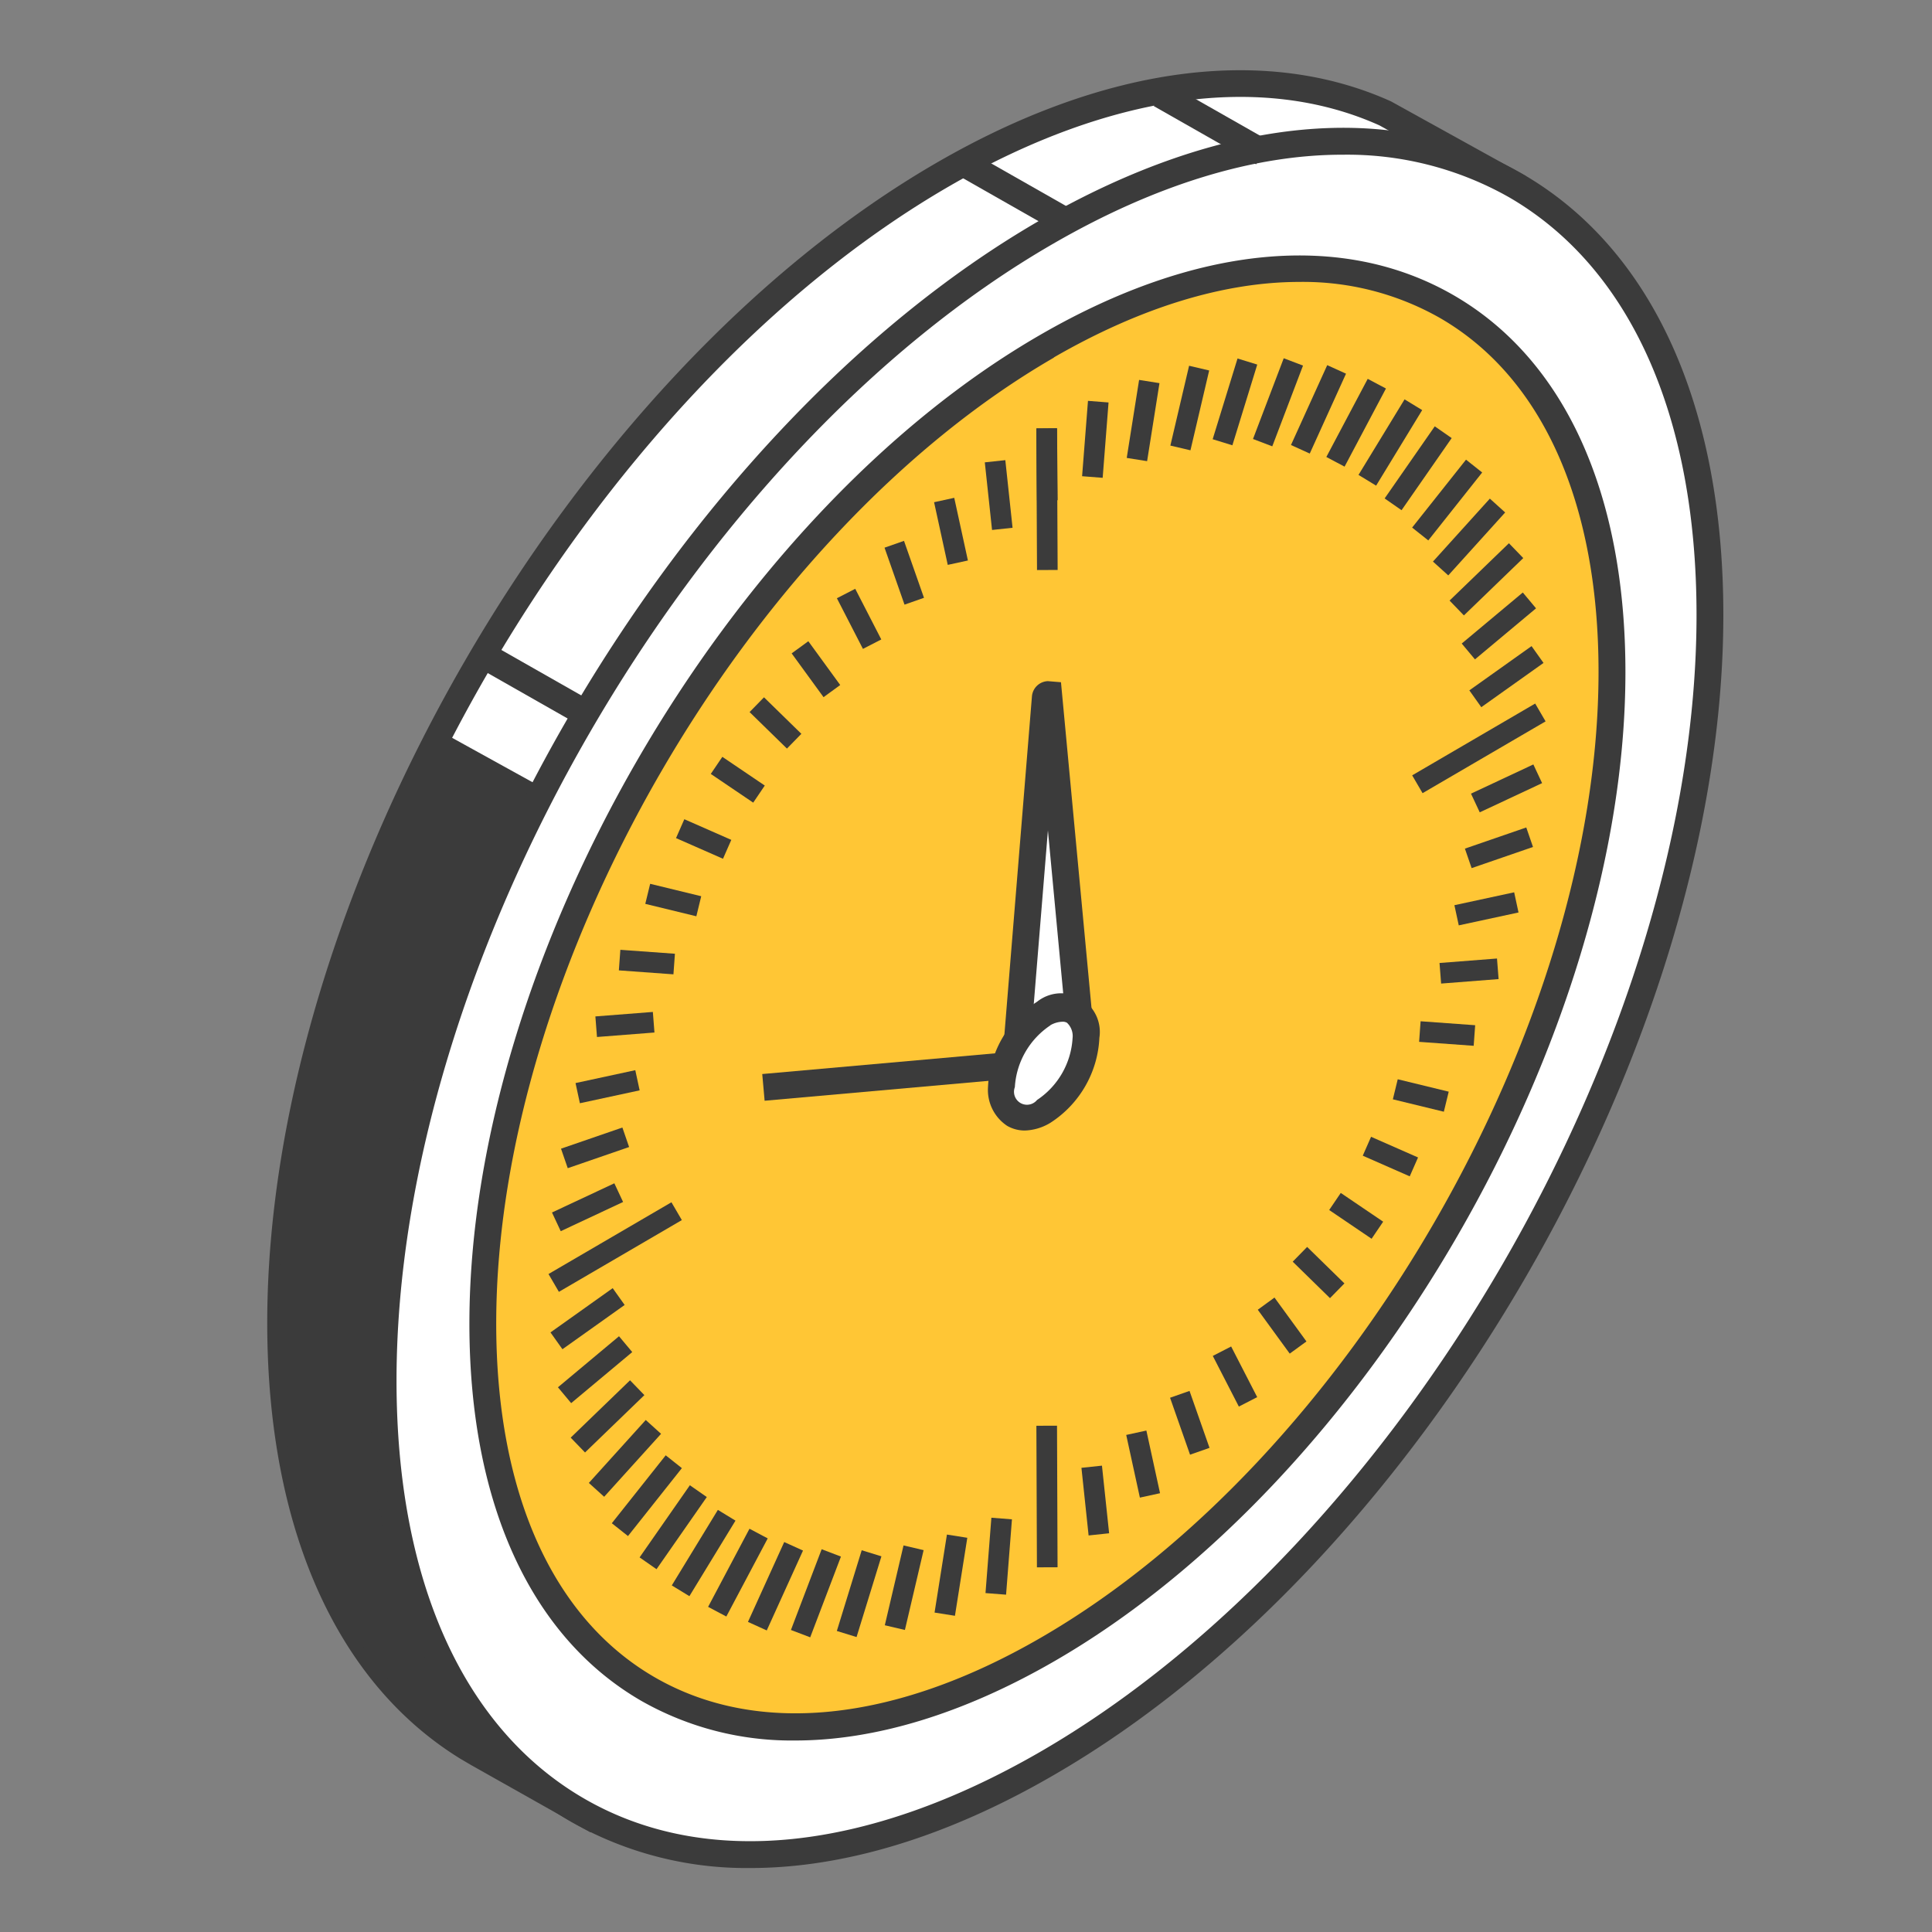 <svg id="Layer_1" data-name="Layer 1" xmlns="http://www.w3.org/2000/svg" viewBox="0 0 250 250"><rect x="0" y="0" width="250" height="250" fill="#808080" stroke="none"/><defs><style>.cls-1{fill:#fff;}.cls-2{fill:#3b3b3b;}.cls-3{fill:#ffc635;}</style></defs><path class="cls-1" d="M36.34,171.15c0-54.73,38.43-121.28,85.83-148.65,21.9-12.64,41.87-14.69,57-7.85l1.39.75L196.18,24l8.73,15.17C213,49.66,208,53,208,72.05c0,54.73-38.42,121.29-85.82,148.65-16.77,9.68-12.26,9.12-25.48,7.16L76.55,235.2l-14.64-8.27-1.33-.78C45.59,217,36.34,198,36.34,171.15Z"/><path class="cls-2" d="M61,228.42l-1.35-.79c-16.17-9.91-25.07-30-25.07-56.48C34.61,116,73.5,48.6,121.3,21,142.85,8.56,163.67,5.74,180,13.12l17.42,9.64,8.83,15.39c5.84,7.56,5.31,12.08,4.42,19.55a113,113,0,0,0-1,14.35c0,55.2-38.89,122.56-86.69,150.15-3,1.73-5.29,3.12-7.14,4.24-7.9,4.78-8.35,4.88-16.2,3.64l-2.83-.44L76.4,237.1Zm35.91-2.28,3.3.51c6.84,1.08,6.83,1.09,13.86-3.18,1.87-1.13,4.2-2.54,7.2-4.27,46.85-27,85-93.06,85-147.15a115.92,115.92,0,0,1,1-14.75c.86-7.27,1.26-10.59-3.85-17.22l-8.48-14.75-16.43-9.1C163.29,9.37,143.59,12.14,123,24c-46.85,27-85,93.05-85,147.14,0,25.26,8.31,44.27,23.38,53.5l15.25,8.64,19.8-7.21Z"/><path class="cls-2" d="M164.68,182.41c-12.62,15.69-27.24,29-42.85,38-16.77,9.68-12.26,9.11-25.48,7.15l-20.14,7.34-14.64-8.27-1.33-.78c-15-9.19-24.23-28.17-24.23-55,0-24.62,7.79-51.63,20.66-76.39l72.69,40.15Z"/><ellipse class="cls-1" cx="135.44" cy="129.11" rx="121.37" ry="70.07" transform="translate(-44.1 181.85) rotate(-60)"/><path class="cls-2" d="M73.88,235.73c-16.76-9.68-26-29.95-26-57.07,0-55.19,38.89-122.55,86.69-150.15C158.06,15,180.23,12.82,197,22.5s26,30,26,57.06c0,55.2-38.89,122.56-86.69,150.16-13.8,8-27.14,12-39.2,12A45.91,45.91,0,0,1,73.88,235.73ZM136.31,31.52c-46.85,27-85,93.05-85,147.14,0,25.83,8.62,45,24.27,54.07s36.59,6.89,58.95-6c46.85-27.05,85-93.06,85-147.15,0-25.82-8.62-45-24.27-54.06a42.45,42.45,0,0,0-21.5-5.5C162.32,20,149.56,23.87,136.31,31.52Z"/><ellipse class="cls-3" cx="135.48" cy="129.11" rx="103.32" ry="59.65" transform="translate(-44.08 181.89) rotate(-60)"/><path class="cls-2" d="M83,220.1c-14.35-8.29-22.26-25.63-22.26-48.8,0-47.07,33.16-104.52,73.92-128,20.08-11.59,39-13.41,53.4-5.12s22.27,25.62,22.27,48.8c0,47.07-33.17,104.51-73.93,128-11.79,6.8-23.19,10.24-33.5,10.24A39.33,39.33,0,0,1,83,220.1Zm53.4-173.84c-39.81,23-72.19,79.07-72.19,125,0,21.88,7.29,38.15,20.53,45.79s31,5.83,49.92-5.12c39.81-23,72.19-79.07,72.19-125,0-21.88-7.29-38.15-20.53-45.79a35.82,35.82,0,0,0-18.16-4.66C158.41,36.48,147.59,39.77,136.35,46.26Z"/><path class="cls-1" d="M135.71,90l4,42.66-8.29,4.78,3.84-47.18C135.29,90,135.69,89.73,135.71,90Z"/><path class="cls-2" d="M133.53,90.14a2.15,2.15,0,0,1,2.06-2l1.7.14,4.25,45.34-12.12,7Zm2.07,17.31-2.19,26.87,4.47-2.58Z"/><rect class="cls-2" x="98.72" y="137.35" width="36.41" height="3.47" transform="translate(-11.86 10.91) rotate(-5.08)"/><rect class="cls-2" x="134.15" y="55.43" width="2.67" height="9.31" transform="translate(-0.52 1.18) rotate(-0.5)"/><rect class="cls-2" x="127.9" y="59.66" width="2.67" height="8.8" transform="translate(-6.09 14.12) rotate(-6.11)"/><rect class="cls-2" x="121.72" y="64.61" width="2.67" height="8.3" transform="translate(-11.82 27.79) rotate(-12.3)"/><rect class="cls-2" x="115.67" y="70.22" width="2.67" height="7.81" transform="translate(-17.94 42.92) rotate(-19.34)"/><rect class="cls-2" x="109.83" y="76.4" width="2.67" height="7.37" transform="translate(-24.32 59.71) rotate(-27.22)"/><rect class="cls-2" x="104.25" y="83.08" width="2.67" height="7.01" transform="translate(-30.74 78.75) rotate(-36.06)"/><rect class="cls-2" x="99.01" y="90.18" width="2.67" height="6.76" transform="translate(-36.7 99.95) rotate(-45.67)"/><rect class="cls-2" x="94.14" y="97.59" width="2.67" height="6.63" transform="translate(-41.61 123.41) rotate(-55.91)"/><rect class="cls-2" x="89.72" y="105.25" width="2.67" height="6.64" transform="translate(-44.98 148.23) rotate(-66.27)"/><rect class="cls-2" x="85.78" y="113.06" width="2.67" height="6.8" transform="translate(-46.63 173.59) rotate(-76.33)"/><rect class="cls-2" x="82.37" y="120.95" width="2.67" height="7.08" transform="translate(-46.5 198.99) rotate(-85.86)"/><rect class="cls-2" x="77.13" y="131.23" width="7.46" height="2.67" transform="translate(-10.06 6.69) rotate(-4.46)"/><rect class="cls-2" x="74.67" y="139.28" width="7.91" height="2.67" transform="translate(-27.88 19.74) rotate(-12.17)"/><rect class="cls-2" x="72.8" y="147.19" width="8.4" height="2.67" transform="translate(-44.2 33.21) rotate(-19.02)"/><rect class="cls-2" x="71.57" y="154.89" width="8.91" height="2.67" transform="translate(-59.07 46.97) rotate(-25.09)"/><rect class="cls-2" x="70.39" y="160.04" width="18.42" height="2.67" transform="translate(-70.49 62.12) rotate(-30.27)"/><rect class="cls-2" x="71.09" y="169.32" width="9.88" height="2.67" transform="translate(-84.85 75.66) rotate(-35.43)"/><rect class="cls-2" x="71.85" y="175.9" width="10.3" height="2.67" transform="translate(-95.74 90.63) rotate(-39.89)"/><rect class="cls-2" x="73.28" y="181.94" width="10.68" height="2.67" transform="translate(-105.28 106.12) rotate(-44.02)"/><rect class="cls-2" x="75.37" y="187.39" width="10.98" height="2.67" transform="translate(-113.36 122.15) rotate(-47.89)"/><rect class="cls-2" x="78.1" y="192.19" width="11.22" height="2.67" transform="translate(-119.93 138.83) rotate(-51.57)"/><rect class="cls-2" x="81.43" y="196.28" width="11.38" height="2.67" transform="translate(-124.83 156.12) rotate(-55.13)"/><rect class="cls-2" x="85.33" y="199.62" width="11.45" height="2.67" transform="translate(-127.92 174.02) rotate(-58.61)"/><rect class="cls-2" x="89.76" y="202.18" width="11.44" height="2.67" transform="translate(-129.05 192.61) rotate(-62.09)"/><rect class="cls-2" x="94.67" y="203.92" width="11.35" height="2.67" transform="translate(-128.03 211.77) rotate(-65.58)"/><rect class="cls-2" x="100" y="204.82" width="11.18" height="2.67" transform="translate(-124.65 231.51) rotate(-69.16)"/><rect class="cls-2" x="105.7" y="204.89" width="10.93" height="2.67" transform="translate(-118.64 251.75) rotate(-72.88)"/><rect class="cls-2" x="111.7" y="204.1" width="10.61" height="2.67" transform="translate(-109.72 272.45) rotate(-76.8)"/><rect class="cls-2" x="117.94" y="202.48" width="10.22" height="2.67" transform="translate(-97.52 293.44) rotate(-80.99)"/><rect class="cls-2" x="124.34" y="200.05" width="9.78" height="2.67" transform="translate(-81.59 314.55) rotate(-85.54)"/><rect class="cls-2" x="134.15" y="184.48" width="2.67" height="18.32" transform="translate(-0.75 0.53) rotate(-0.22)"/><rect class="cls-2" x="140.4" y="189.76" width="2.67" height="8.8" transform="translate(-19.68 16.03) rotate(-6.05)"/><rect class="cls-2" x="146.58" y="185.31" width="2.67" height="8.3" transform="translate(-36.96 35.85) rotate(-12.3)"/><rect class="cls-2" x="152.62" y="180.2" width="2.67" height="7.81" transform="translate(-52.28 61.38) rotate(-19.34)"/><rect class="cls-2" x="158.47" y="174.45" width="2.67" height="7.37" transform="translate(-63.78 92.81) rotate(-27.22)"/><rect class="cls-2" x="164.04" y="168.14" width="2.67" height="7.01" transform="matrix(0.81, -0.59, 0.59, 0.81, -69.32, 130.07)"/><rect class="cls-2" x="169.29" y="161.3" width="2.67" height="6.75" transform="translate(-66.41 171.48) rotate(-45.63)"/><rect class="cls-2" x="174.15" y="154.01" width="2.67" height="6.63" transform="translate(-53.2 214.32) rotate(-55.87)"/><rect class="cls-2" x="178.58" y="146.34" width="2.67" height="6.64" transform="translate(-29.51 254.1) rotate(-66.26)"/><rect class="cls-2" x="182.52" y="138.37" width="2.67" height="6.79" transform="translate(2.65 286.9) rotate(-76.33)"/><rect class="cls-2" x="185.92" y="130.2" width="2.67" height="7.08" transform="translate(40.35 310.85) rotate(-85.86)"/><rect class="cls-2" x="186.37" y="124.32" width="7.46" height="2.67" transform="translate(-9.2 15.16) rotate(-4.46)"/><rect class="cls-2" x="188.39" y="116.28" width="7.91" height="2.67" transform="translate(-20.47 43.18) rotate(-12.17)"/><rect class="cls-2" x="189.76" y="108.37" width="8.4" height="2.67" transform="translate(-25.16 69.2) rotate(-19.02)"/><rect class="cls-2" x="190.49" y="100.67" width="8.91" height="2.67" transform="translate(-24.86 92.34) rotate(-25.1)"/><rect class="cls-2" x="182.15" y="95.52" width="18.43" height="2.67" transform="translate(-22.73 109.65) rotate(-30.27)"/><rect class="cls-2" x="190" y="86.23" width="9.88" height="2.67" transform="translate(-14.68 129.18) rotate(-35.42)"/><rect class="cls-2" x="188.81" y="79.66" width="10.3" height="2.67" transform="translate(-6.81 143.24) rotate(-39.89)"/><rect class="cls-2" x="187" y="73.62" width="10.68" height="2.67" transform="translate(1.93 154.69) rotate(-44.01)"/><rect class="cls-2" x="184.61" y="68.17" width="10.98" height="2.67" transform="translate(11.06 163.91) rotate(-47.89)"/><rect class="cls-2" x="181.65" y="63.37" width="11.22" height="2.67" transform="translate(20.18 171.18) rotate(-51.57)"/><rect class="cls-2" x="178.16" y="59.28" width="11.38" height="2.67" transform="matrix(0.57, -0.82, 0.82, 0.57, 29.01, 176.8)"/><rect class="cls-2" x="174.19" y="55.94" width="11.45" height="2.67" transform="translate(37.35 181.06) rotate(-58.63)"/><rect class="cls-2" x="169.77" y="53.38" width="11.44" height="2.67" transform="translate(44.99 184.17) rotate(-62.09)"/><rect class="cls-2" x="164.95" y="51.64" width="11.35" height="2.67" transform="translate(51.86 186.45) rotate(-65.59)"/><rect class="cls-2" x="159.79" y="50.74" width="11.18" height="2.67" transform="translate(57.87 188.09) rotate(-69.16)"/><rect class="cls-2" x="154.34" y="50.67" width="10.93" height="2.67" transform="translate(63.06 189.42) rotate(-72.88)"/><rect class="cls-2" x="148.65" y="51.46" width="10.61" height="2.67" transform="translate(67.4 190.63) rotate(-76.8)"/><rect class="cls-2" x="142.8" y="53.08" width="10.22" height="2.67" transform="translate(71.01 191.98) rotate(-80.99)"/><rect class="cls-2" x="136.84" y="55.52" width="9.78" height="2.67" transform="translate(74.03 193.73) rotate(-85.54)"/><rect class="cls-2" x="134.15" y="55.43" width="2.67" height="18.32" transform="translate(-0.32 0.67) rotate(-0.28)"/><path class="cls-1" d="M129.58,140.63c0,3.49,2.45,4.91,5.48,3.16a12.09,12.09,0,0,0,5.47-9.48c0-3.49-2.45-4.9-5.47-3.16A12.09,12.09,0,0,0,129.58,140.63Z"/><path class="cls-2" d="M130.32,145.68a5.57,5.57,0,0,1-2.47-5.05,13.81,13.81,0,0,1,6.34-11,5,5,0,0,1,8.07,4.66,13.83,13.83,0,0,1-6.34,11,6.77,6.77,0,0,1-3.32,1A4.56,4.56,0,0,1,130.32,145.68Zm5.6-13a10.35,10.35,0,0,0-4.6,8,1.68,1.68,0,0,0,2.87,1.66,10.33,10.33,0,0,0,4.6-8,2.35,2.35,0,0,0-.73-2,1.08,1.08,0,0,0-.56-.13A3.35,3.35,0,0,0,135.92,132.66Z"/><rect class="cls-2" x="129.56" y="17.25" width="3.47" height="15.23" transform="translate(44.77 126.7) rotate(-60.37)"/><rect class="cls-2" x="67.31" y="80.86" width="3.47" height="15.23" transform="translate(-41.99 104.75) rotate(-60.37)"/><rect class="cls-2" x="155.03" y="8.37" width="3.47" height="15.23" transform="translate(65.38 144.35) rotate(-60.37)"/></svg>